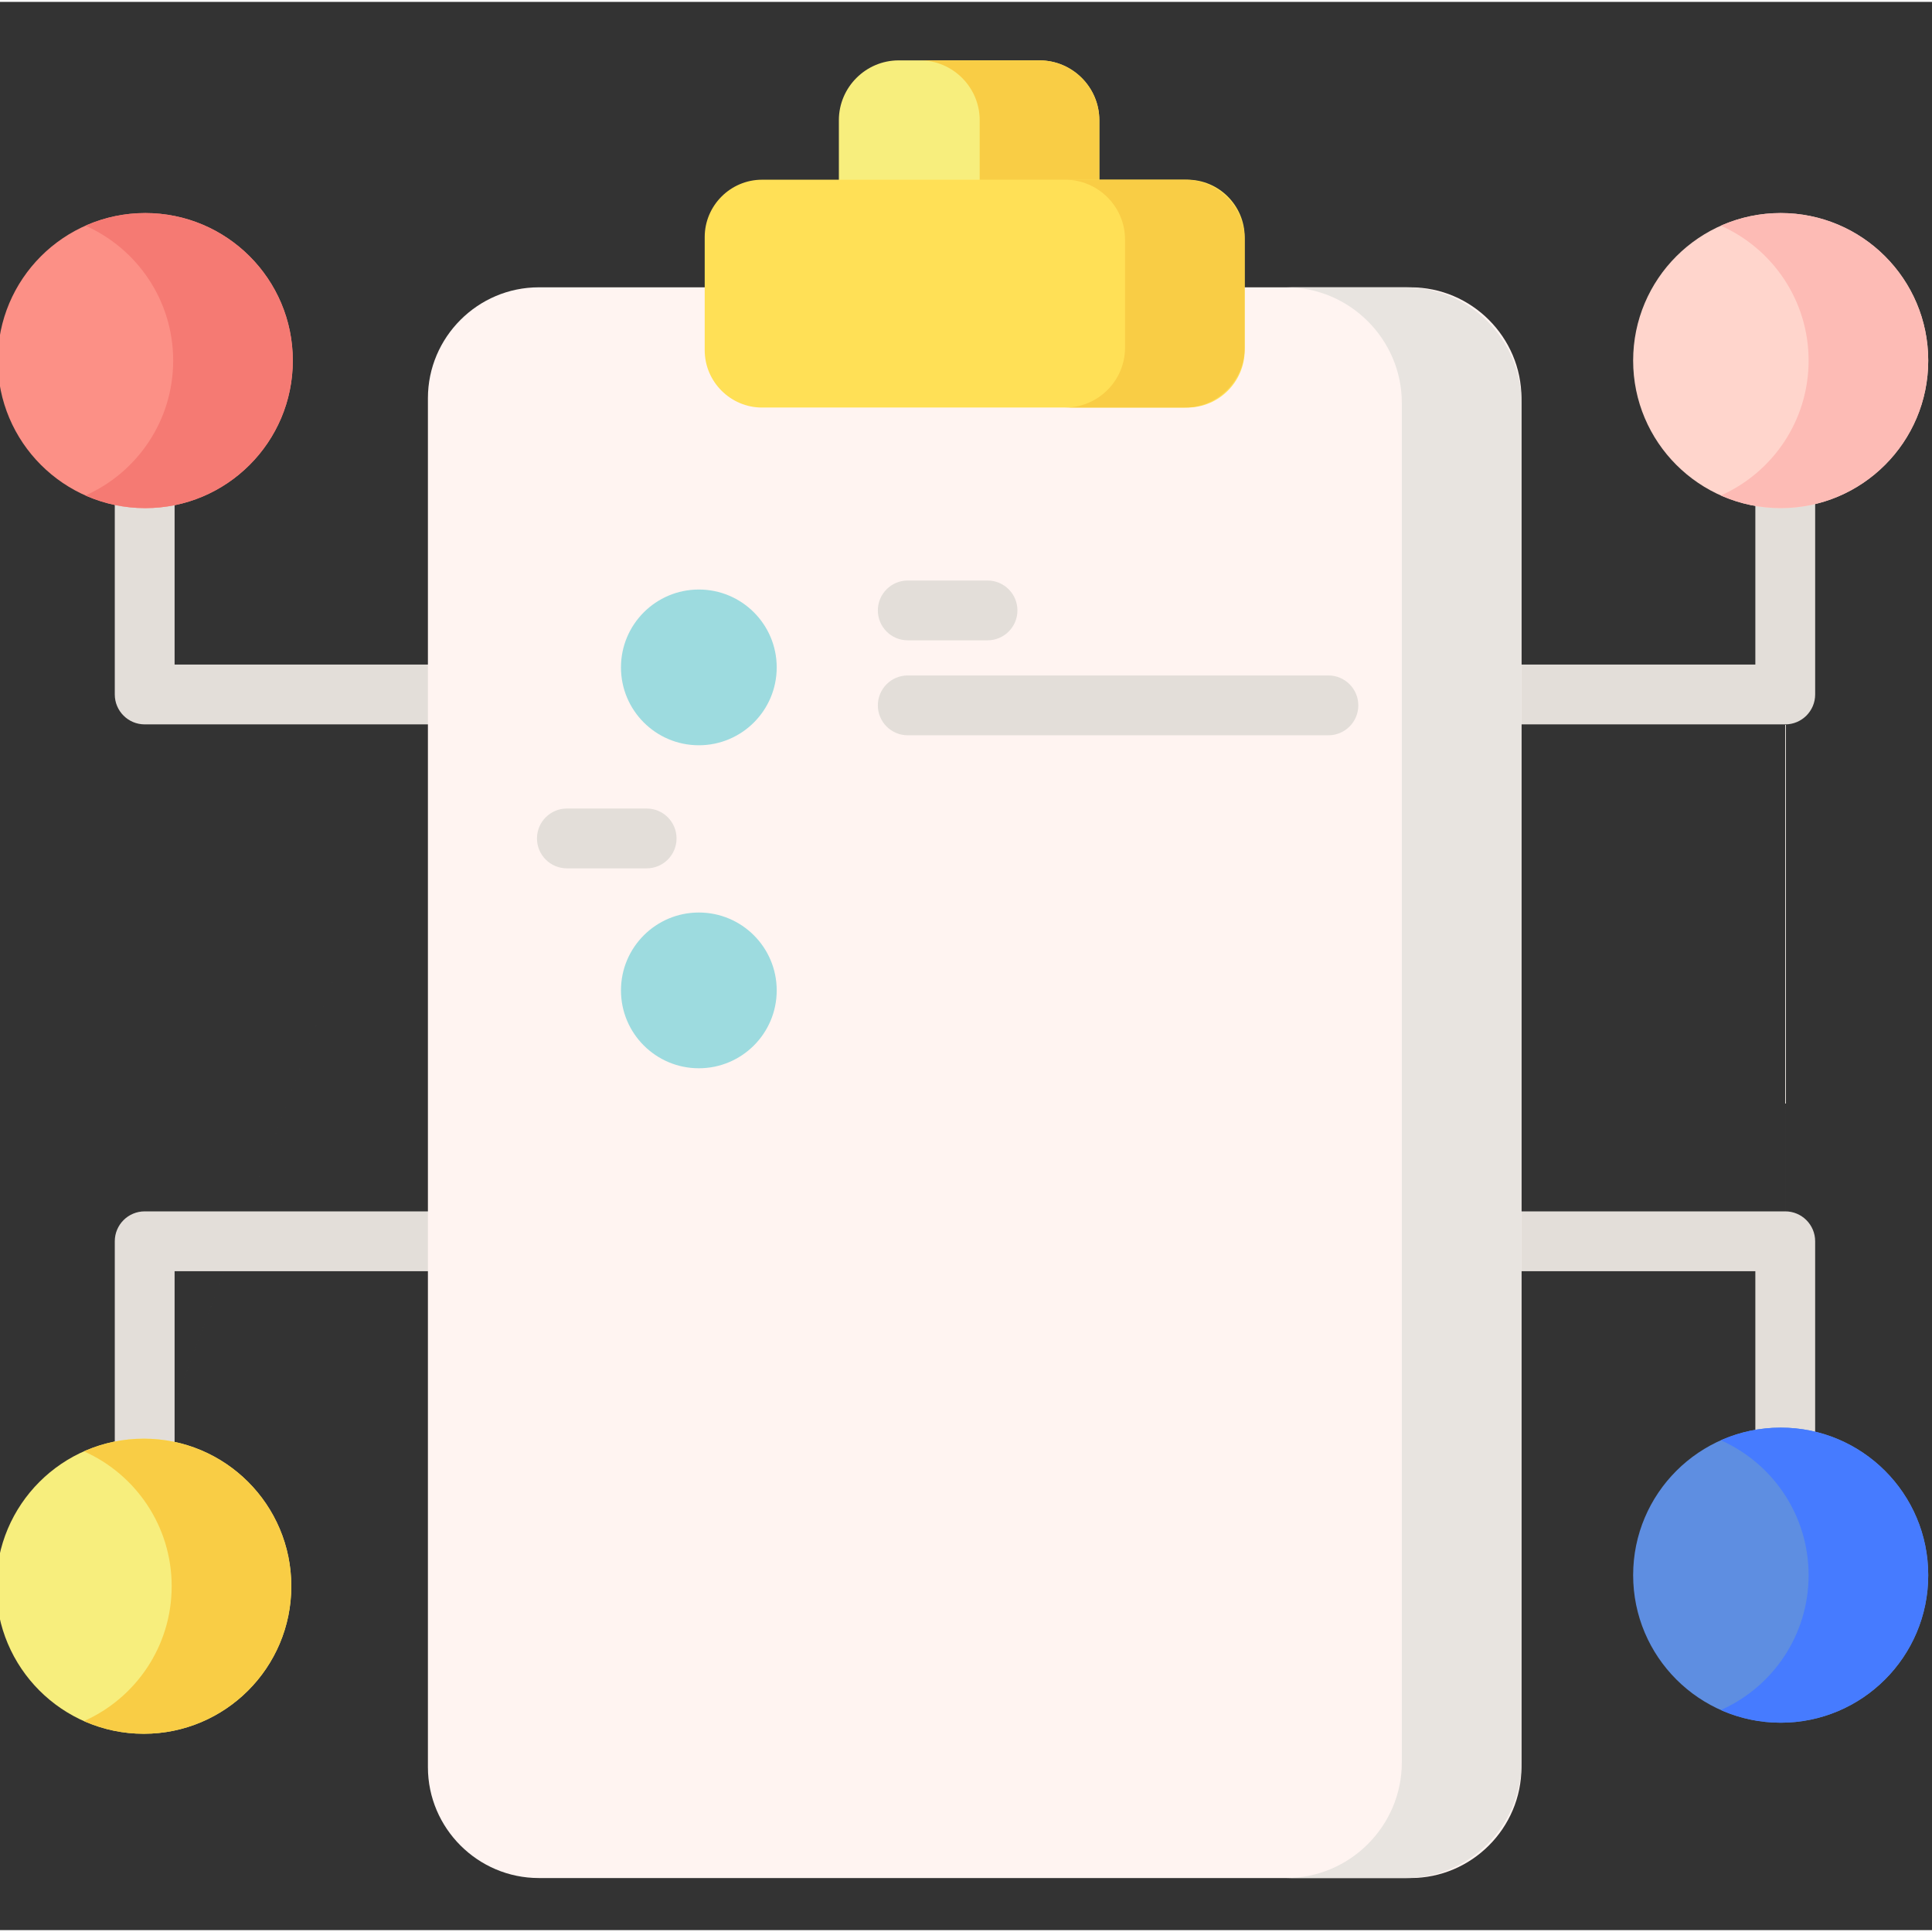 <svg height="511pt" viewBox="1 -15 511.999 511" width="511pt" xmlns="http://www.w3.org/2000/svg"><rect x="1" y="-15" width="511.999" height="511" fill="#333333" stroke="none"/><path d="M474.109 176.469h-75.293c-4.379 0-7.926-3.551-7.926-7.926 0-4.379 3.551-7.926 7.926-7.926h67.367v-48.43c0-4.375 3.551-7.926 7.926-7.926 4.379 0 7.926 3.551 7.926 7.926v56.355c0 4.375-3.547 7.926-7.926 7.926zm0 0 0 201.261c-4.379 0-7.926-3.547-7.926-7.926v-48.426h-67.367c-4.379 0-7.926-3.551-7.926-7.926 0-4.379 3.551-7.926 7.926-7.926h75.293c4.379 0 7.926 3.547 7.926 7.926v56.352c0 4.379-3.547 7.926-7.926 7.926zm0 0" fill="#e3ded9"/><path d="M512 401.934c0 21.594-17.508 39.098-39.102 39.098s-39.098-17.504-39.098-39.098 17.504-39.098 39.098-39.098 39.102 17.504 39.102 39.098zm0 0" fill="#5e8ee1"/><path d="M472.898 362.836c-5.645 0-11.004 1.203-15.852 3.355 13.695 6.086 23.25 19.793 23.25 35.742 0 15.949-9.555 29.66-23.25 35.742 4.848 2.152 10.207 3.359 15.852 3.359 21.594 0 39.102-17.508 39.102-39.098 0-21.598-17.508-39.102-39.102-39.102zm0 0" fill="#467bff"/><path d="M512 80.059c0 21.594-17.508 39.102-39.102 39.102s-39.098-17.508-39.098-39.102 17.504-39.098 39.098-39.098 39.102 17.504 39.102 39.098zm0 0" fill="#ffd5cc"/><path d="M472.898 40.961c-5.645 0-11.004 1.203-15.852 3.355 13.695 6.082 23.25 19.793 23.25 35.742 0 15.949-9.555 29.66-23.25 35.742 4.848 2.152 10.207 3.355 15.852 3.355 21.594 0 39.102-17.504 39.102-39.098s-17.508-39.098-39.102-39.098zm0 0" fill="#fdbbb5"/><path d="M114.637 176.469h-75.293c-4.379 0-7.926-3.551-7.926-7.926v-56.355c0-4.375 3.547-7.926 7.926-7.926 4.375 0 7.926 3.551 7.926 7.926v48.43h67.367c4.379 0 7.926 3.547 7.926 7.926 0 4.375-3.547 7.926-7.926 7.926zm0 0-75.293 201.261c-4.379 0-7.926-3.547-7.926-7.926v-56.352c0-4.379 3.547-7.926 7.926-7.926h75.293c4.379 0 7.926 3.547 7.926 7.926 0 4.375-3.547 7.926-7.926 7.926h-67.367v48.426c0 4.379-3.551 7.926-7.926 7.926zm0 0" fill="#e3ded9"/><path d="M292.332 46.145v-29.793c0-8.719-7.133-15.852-15.848-15.852h-37.324c-8.719 0-15.852 7.133-15.852 15.852v29.793zm0 0" fill="#f7ee7d"/><path d="M276.48.5h-31.699c8.715 0 15.848 7.133 15.848 15.852v29.793h31.703v-29.793c0-8.719-7.133-15.852-15.852-15.852zm0 0" fill="#f9cd45"/><path d="M374.824 482.199h-231.047c-16.156 0-29.375-13.219-29.375-29.375v-362.801c0-16.156 13.219-29.379 29.375-29.379h231.047c16.156 0 29.375 13.223 29.375 29.379v362.801c0 16.156-13.219 29.375-29.375 29.375zm0 0" fill="#fff4f1"/><path d="M373.555 60.645h-31.703c16.855 0 30.645 13.793 30.645 30.648v360.262c0 16.855-13.789 30.648-30.645 30.648h31.703c16.855 0 30.645-13.793 30.645-30.648v-360.262c0-16.855-13.789-30.648-30.645-30.648zm0 0" fill="#e8e4e0"/><path d="M315.652 92.504h-112.703c-8.355 0-15.195-6.836-15.195-15.195v-29.988c0-8.355 6.84-15.195 15.195-15.195h112.703c8.355 0 15.195 6.84 15.195 15.195v29.992c0 8.355-6.84 15.191-15.195 15.191zm0 0" fill="#ffe056"/><path d="M314.996 32.125h-31.703c8.719 0 15.852 7.133 15.852 15.852v28.676c0 8.719-7.133 15.852-15.852 15.852h31.703c8.719 0 15.852-7.133 15.852-15.852v-28.676c0-8.719-7.133-15.852-15.852-15.852zm0 0" fill="#f9cd45"/><path d="M206.836 161.367c0 11.398-9.238 20.637-20.637 20.637-11.395 0-20.637-9.238-20.637-20.637 0-11.398 9.242-20.637 20.637-20.637 11.398 0 20.637 9.238 20.637 20.637zm0 0 0 85.598c0 11.398-9.238 20.637-20.637 20.637-11.395 0-20.637-9.238-20.637-20.637 0-11.398 9.242-20.637 20.637-20.637 11.398 0 20.637 9.238 20.637 20.637zm0 0 0 85.598c0 11.395-9.238 20.633-20.637 20.633-11.395 0-20.637-9.238-20.637-20.633 0-11.398 9.242-20.637 20.637-20.637 11.398 0 20.637 9.238 20.637 20.637zm0 0 0 85.597c0 11.395-9.238 20.633-20.637 20.633-11.395 0-20.637-9.238-20.637-20.633 0-11.398 9.242-20.637 20.637-20.637 11.398 0 20.637 9.238 20.637 20.637zm0 0" fill="#9ddbdf"/><path d="M262.703 154.191h-21.141c-4.375 0-7.922-3.547-7.922-7.922 0-4.379 3.547-7.926 7.922-7.926h21.141c4.379 0 7.926 3.547 7.926 7.926 0 4.375-3.547 7.922-7.926 7.922zm0 0 90.336 25.168h-111.477c-4.375 0-7.922-3.547-7.922-7.926 0-4.375 3.547-7.926 7.922-7.926h111.477c4.375 0 7.926 3.551 7.926 7.926 0 4.379-3.551 7.926-7.926 7.926zm0 0-90.336 60.43h-21.141c-4.375 0-7.922-3.547-7.922-7.922 0-4.379 3.547-7.926 7.922-7.926h21.141c4.379 0 7.926 3.547 7.926 7.926 0 4.375-3.547 7.922-7.926 7.922zm0 0 90.336 25.168h-111.477c-4.375 0-7.922-3.551-7.922-7.926 0-4.379 3.547-7.926 7.922-7.926h111.477c4.375 0 7.926 3.547 7.926 7.926 0 4.375-3.551 7.926-7.926 7.926zm0 0-90.336 60.43h-21.141c-4.375 0-7.922-3.547-7.922-7.926 0-4.375 3.547-7.926 7.922-7.926h21.141c4.379 0 7.926 3.551 7.926 7.926 0 4.379-3.547 7.926-7.926 7.926zm0 0 90.336 25.168h-111.477c-4.375 0-7.922-3.551-7.922-7.926 0-4.379 3.547-7.926 7.922-7.926h111.477c4.375 0 7.926 3.547 7.926 7.926 0 4.375-3.551 7.926-7.926 7.926zm0 0-90.336 60.429h-21.141c-4.375 0-7.922-3.547-7.922-7.926 0-4.375 3.547-7.926 7.922-7.926h21.141c4.379 0 7.926 3.551 7.926 7.926 0 4.379-3.547 7.926-7.926 7.926zm0 0 90.336 25.164h-111.477c-4.375 0-7.922-3.547-7.922-7.926 0-4.375 3.547-7.926 7.922-7.926h111.477c4.375 0 7.926 3.551 7.926 7.926 0 4.379-3.551 7.926-7.926 7.926zm0 0" fill="#e3ded9"/><path d="M78.199 404.863c0 21.594-17.508 39.102-39.102 39.102s-39.098-17.508-39.098-39.102 17.504-39.098 39.098-39.098 39.102 17.504 39.102 39.098zm0 0" fill="#f7ee7d"/><path d="M39.098 365.766c-5.641 0-11.004 1.203-15.848 3.355 13.691 6.086 23.246 19.793 23.246 35.742s-9.555 29.66-23.246 35.742c4.844 2.152 10.207 3.359 15.848 3.359 21.598 0 39.102-17.508 39.102-39.102s-17.504-39.098-39.102-39.098zm0 0" fill="#f9cd45"/><path d="M78.598 80.059c0 21.594-17.508 39.102-39.102 39.102s-39.098-17.508-39.098-39.102 17.504-39.098 39.098-39.098 39.102 17.504 39.102 39.098zm0 0" fill="#fc9086"/><path d="M39.496 40.961c-5.645 0-11.004 1.203-15.848 3.355 13.691 6.082 23.246 19.793 23.246 35.742 0 15.949-9.555 29.66-23.246 35.742 4.844 2.152 10.203 3.355 15.848 3.355 21.594 0 39.102-17.504 39.102-39.098s-17.508-39.098-39.102-39.098zm0 0" fill="#f57a73"/></svg>